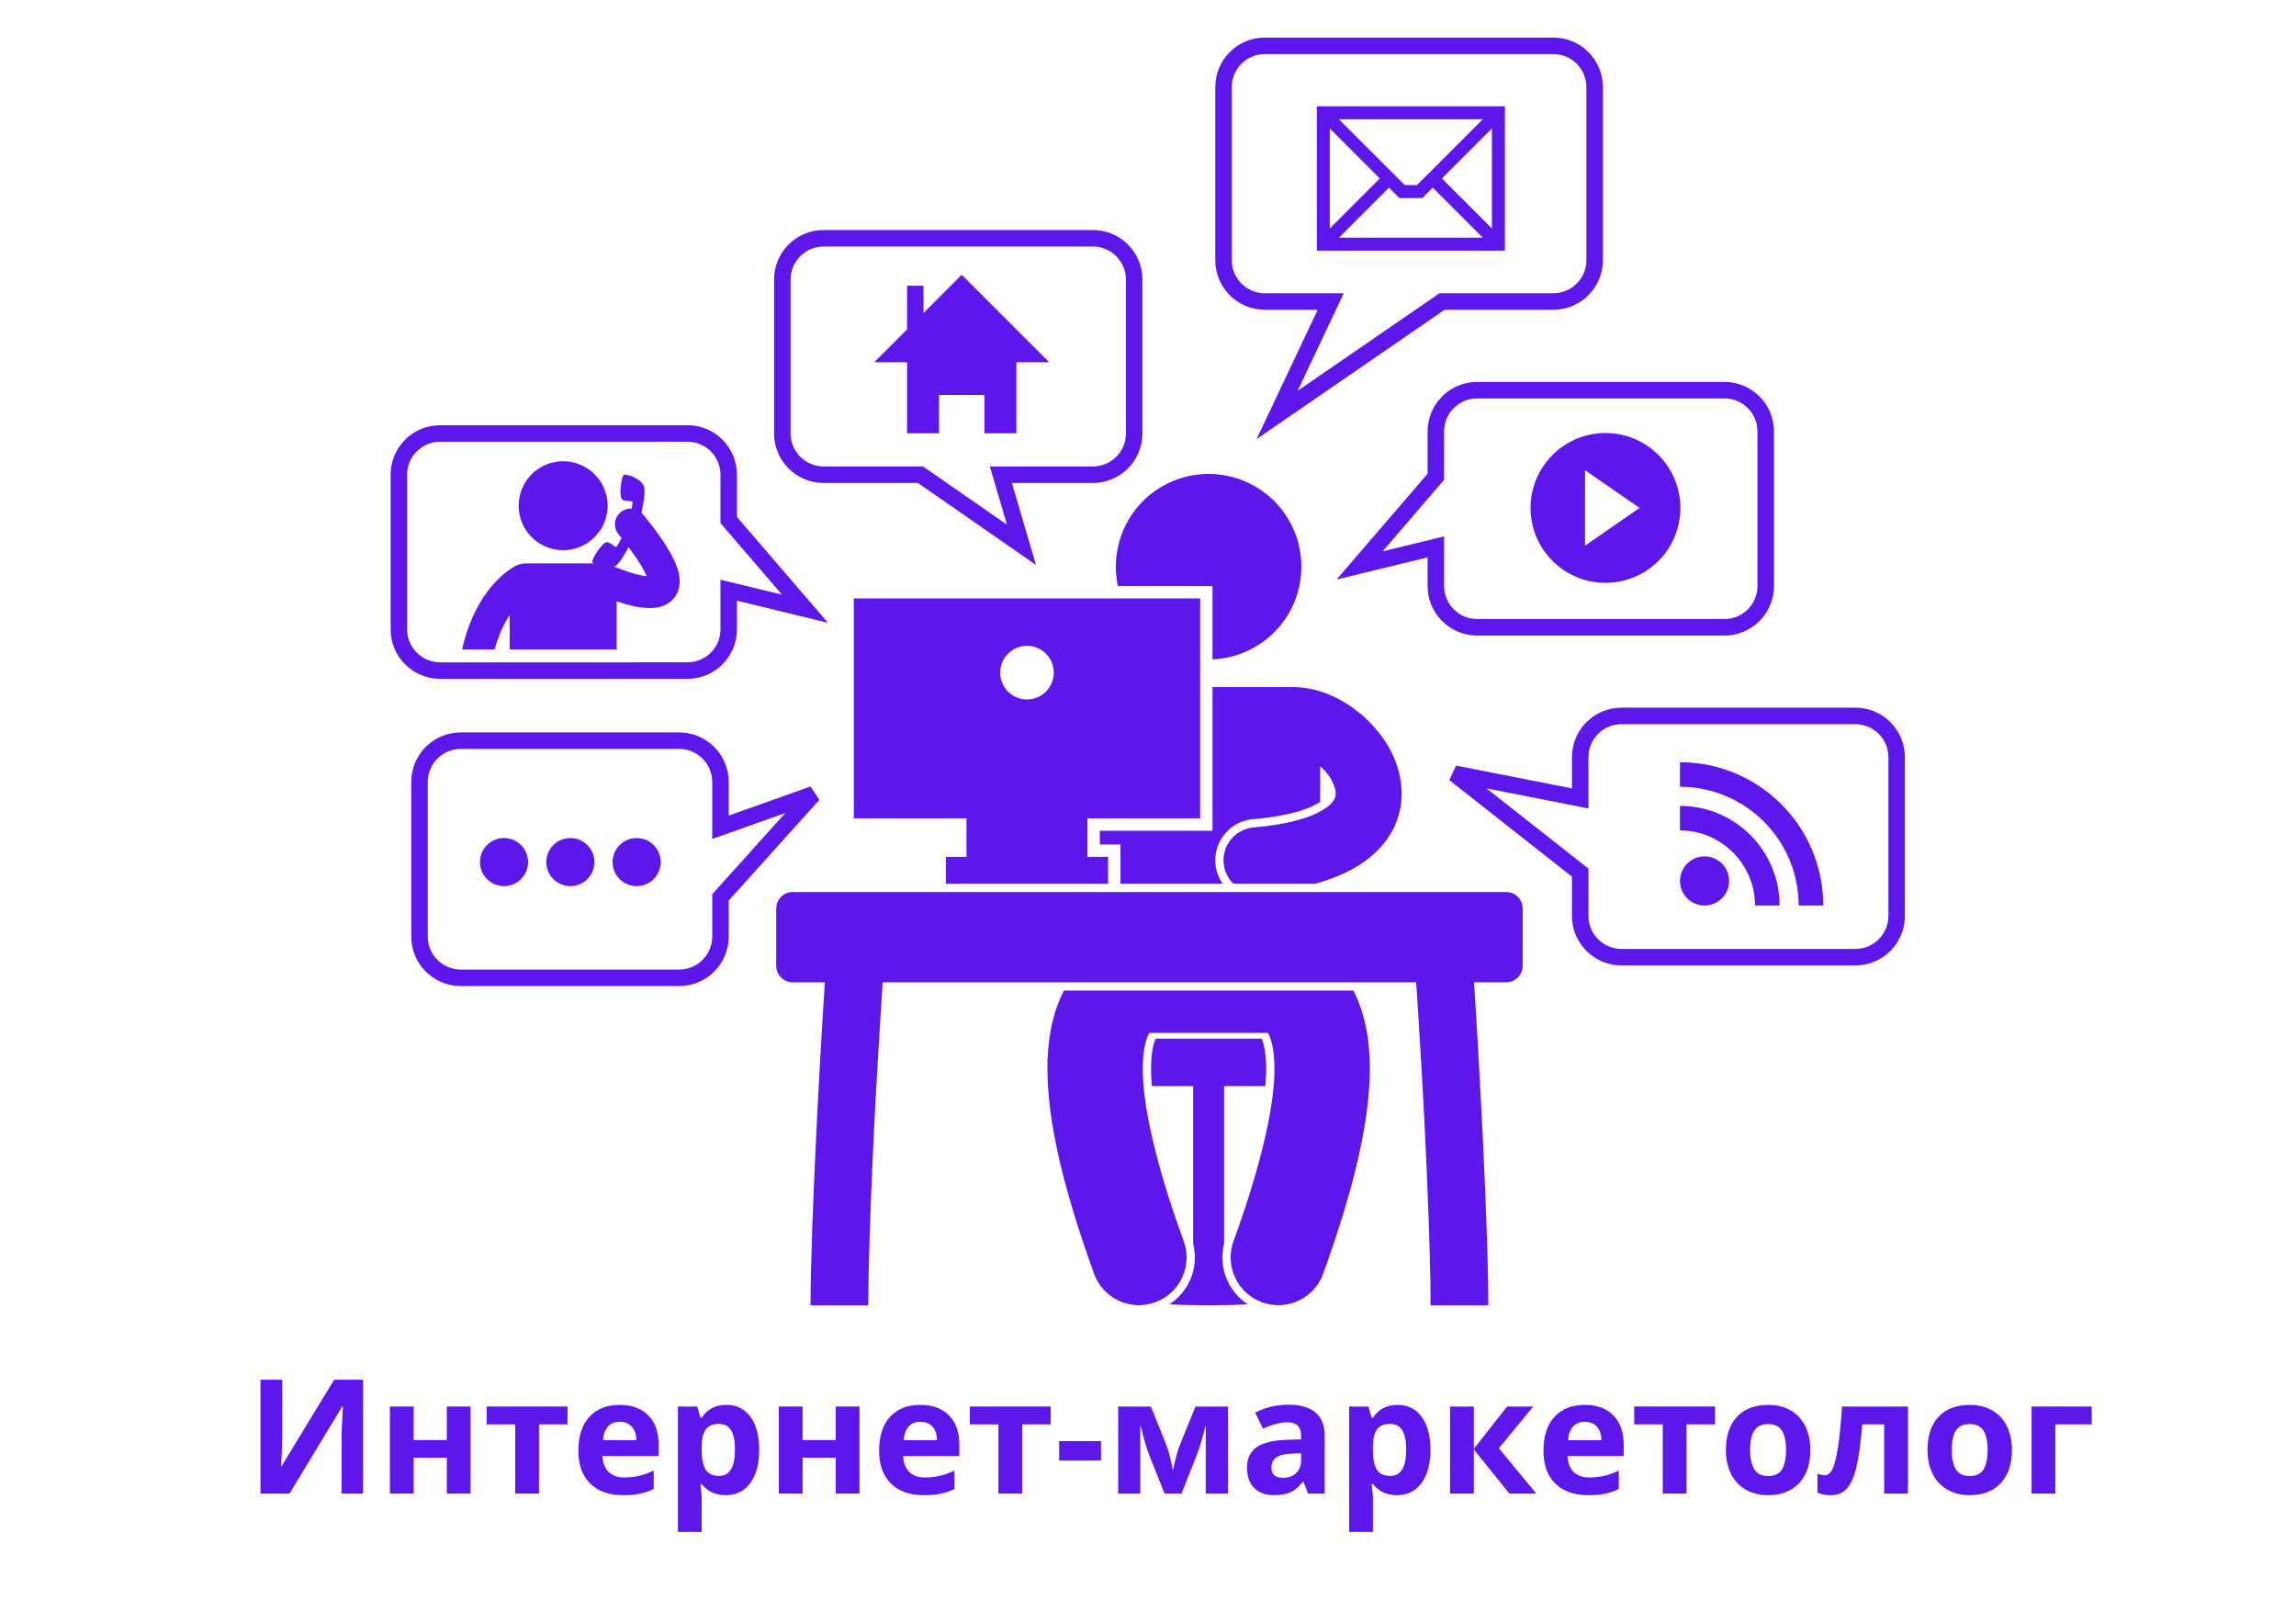 <svg xmlns="http://www.w3.org/2000/svg" xmlns:xlink="http://www.w3.org/1999/xlink" width="1122" zoomAndPan="magnify" viewBox="0 0 841.92 595.5" height="793" preserveAspectRatio="xMidYMid meet" version="1.0"><defs><g/><clipPath id="5dfe91e8f1"><path d="M 143.023 156 L 304 156 L 304 250 L 143.023 250 Z M 143.023 156 " clip-rule="nonzero"/></clipPath><clipPath id="bdfffc7473"><path d="M 445 13.727 L 588 13.727 L 588 162 L 445 162 Z M 445 13.727 " clip-rule="nonzero"/></clipPath></defs><path fill="#5e17eb" d="M 450.191 470.098 C 448.16 465.766 447.715 460.965 448.875 456.387 L 448.875 398.516 L 464.02 398.516 C 464.262 395.883 464.336 393.762 464.324 392.117 C 464.328 385.812 463.297 382.547 462.645 381.117 L 423.762 381.117 C 423.762 381.121 423.758 381.125 423.758 381.129 C 423.133 382.469 422.074 385.707 422.082 392.094 C 422.07 393.746 422.148 395.875 422.387 398.516 L 437.527 398.516 L 437.527 456.383 C 438.691 460.961 438.246 465.762 436.215 470.098 C 434.559 473.629 431.984 476.539 428.789 478.605 C 437.996 479.043 448.414 479.043 457.621 478.605 C 454.422 476.539 451.848 473.633 450.191 470.098 Z M 450.191 470.098 " fill-opacity="1" fill-rule="nonzero"/><path fill="#5e17eb" d="M 444.637 304.816 L 403.281 304.816 L 403.281 309.855 L 410.844 309.855 L 410.844 324.285 L 448.387 324.285 C 446.895 322.16 445.922 319.648 445.695 316.922 C 445.355 312.895 446.605 308.977 449.215 305.891 C 451.824 302.801 455.484 300.918 459.512 300.578 C 472.094 299.543 478.816 297.023 481.699 295.613 C 482.621 295.16 483.43 294.699 484.125 294.246 L 484.125 281.105 C 484.254 281.227 484.391 281.332 484.52 281.457 C 486.77 283.531 488.324 285.969 489.152 288.004 C 489.664 289.266 489.898 290.371 489.844 291.133 C 489.836 291.871 489.723 292.402 489.445 293.035 C 488.938 294.117 487.617 296.074 483.031 298.332 C 478.492 300.547 470.891 302.68 459.766 303.594 C 453.102 304.152 448.152 310.008 448.715 316.668 C 448.965 319.676 450.305 322.324 452.301 324.285 L 482.223 324.285 C 486.379 323.141 490.16 321.77 493.57 320.129 C 501.801 316.184 508.188 310.352 511.492 303.043 C 511.5 303.027 511.504 303.012 511.512 302.996 C 513.219 299.23 514.023 295.219 514.047 291.375 C 514.047 291.297 514.051 291.215 514.051 291.133 C 513.906 279.82 508.227 270.676 501.168 263.887 C 493.957 257.188 484.867 252.238 474.141 252.086 C 473.762 252.086 473.391 252.109 473.023 252.141 C 472.824 252.133 472.633 252.113 472.43 252.113 L 444.641 252.113 L 444.641 304.816 Z M 444.637 304.816 " fill-opacity="1" fill-rule="nonzero"/><path fill="#5e17eb" d="M 464.941 378.984 C 464.977 379.039 465.004 379.082 465.039 379.141 C 466.059 380.98 467.355 384.867 467.352 392.098 C 467.426 404.23 463.43 424.973 452.328 455.434 C 449.039 464.523 453.734 474.562 462.824 477.852 C 464.793 478.566 466.809 478.902 468.789 478.902 C 475.949 478.902 482.664 474.48 485.246 467.363 L 485.246 467.359 C 497.012 434.738 502.289 411.117 502.363 392.094 C 502.359 382.082 500.816 373.156 497.234 365.285 C 496.949 364.668 496.652 364.062 496.344 363.461 L 390.094 363.461 C 385.879 371.73 384.043 381.305 384.043 392.094 C 384.113 411.113 389.398 434.742 401.16 467.363 C 404.453 476.449 414.492 481.145 423.582 477.852 C 432.672 474.559 437.367 464.523 434.074 455.434 C 422.977 424.969 418.977 404.23 419.051 392.098 C 419.047 385.688 420.078 381.863 421.016 379.84 C 421.168 379.512 421.312 379.242 421.461 378.988 L 464.941 378.988 Z M 464.941 378.984 " fill-opacity="1" fill-rule="nonzero"/><path fill="#5e17eb" d="M 444.637 215.035 L 444.637 241.938 C 459.543 241.316 472.805 230.883 476.352 215.652 C 480.613 197.344 469.227 179.043 450.922 174.781 C 432.613 170.516 414.312 181.902 410.051 200.211 C 408.879 205.254 408.895 210.289 409.91 215.035 Z M 444.637 215.035 " fill-opacity="1" fill-rule="nonzero"/><path fill="#5e17eb" d="M 406.305 324.285 L 406.305 314.398 L 398.738 314.398 L 398.738 300.277 L 440.098 300.277 L 440.098 219.578 L 312.996 219.578 L 312.996 300.277 L 354.355 300.277 L 354.355 314.398 L 346.789 314.398 L 346.789 324.285 Z M 376.547 256.648 C 371.117 256.648 366.711 252.246 366.711 246.812 C 366.711 241.379 371.117 236.977 376.547 236.977 C 381.98 236.977 386.383 241.379 386.383 246.812 C 386.383 252.246 381.98 256.648 376.547 256.648 Z M 376.547 256.648 " fill-opacity="1" fill-rule="nonzero"/><path fill="#5e17eb" d="M 552.395 327.309 L 290.574 327.309 C 287.234 327.309 284.523 330.02 284.523 333.363 L 284.523 354.387 C 284.523 357.73 287.234 360.441 290.574 360.441 L 302.371 360.441 C 300.445 389.949 297.137 450.43 297.125 478.961 L 318.309 478.961 C 318.301 459.805 319.93 421.223 321.57 393.207 C 322.293 380.785 323.016 369.344 323.598 360.441 L 519.371 360.441 C 519.953 369.348 520.676 380.789 521.402 393.211 C 523.035 421.223 524.664 459.805 524.664 478.961 L 545.844 478.961 C 545.836 450.426 542.52 389.949 540.598 360.441 L 552.395 360.441 C 555.738 360.441 558.449 357.73 558.449 354.387 L 558.449 333.363 C 558.449 330.02 555.738 327.309 552.395 327.309 Z M 552.395 327.309 " fill-opacity="1" fill-rule="nonzero"/><path fill="#5e17eb" d="M 418.914 159.051 L 418.914 102.562 C 418.91 92.531 410.785 84.406 400.758 84.402 L 301.898 84.402 C 291.871 84.406 283.742 92.531 283.742 102.562 L 283.742 159.051 C 283.742 169.078 291.871 177.207 301.898 177.207 L 336.508 177.207 L 379.852 207.289 L 371.004 177.207 L 400.758 177.207 C 410.785 177.207 418.91 169.078 418.914 159.051 Z M 369.203 192.527 L 338.402 171.156 L 301.898 171.156 C 295.219 171.141 289.809 165.734 289.793 159.051 L 289.793 102.562 C 289.809 95.879 295.219 90.469 301.898 90.457 L 400.758 90.457 C 407.441 90.469 412.848 95.879 412.863 102.562 L 412.863 159.051 C 412.848 165.734 407.441 171.141 400.758 171.156 L 362.918 171.156 Z M 369.203 192.527 " fill-opacity="1" fill-rule="nonzero"/><g clip-path="url(#5dfe91e8f1)"><path fill="#5e17eb" d="M 251.969 249.078 C 261.996 249.078 270.121 240.953 270.125 230.922 L 270.121 220.402 L 303.539 228.531 L 270.121 189.703 L 270.121 174.184 C 270.121 164.148 261.996 156.027 251.969 156.023 L 161.18 156.023 C 151.152 156.027 143.023 164.148 143.023 174.184 L 143.023 230.922 C 143.023 240.953 151.152 249.078 161.18 249.078 Z M 149.074 230.922 L 149.07 174.184 C 149.09 167.496 154.5 162.09 161.18 162.078 L 251.969 162.074 C 258.648 162.09 264.059 167.496 264.07 174.184 L 264.07 191.949 L 264.801 192.797 L 286.652 218.191 L 264.07 212.699 L 264.07 230.922 C 264.059 237.605 258.648 243.016 251.969 243.027 L 161.18 243.031 C 154.5 243.016 149.09 237.605 149.074 230.922 Z M 149.074 230.922 " fill-opacity="1" fill-rule="nonzero"/></g><path fill="#5e17eb" d="M 297.109 288.594 L 267.098 299.266 L 267.098 286.91 C 267.094 276.879 258.969 268.754 248.941 268.75 L 168.754 268.75 C 158.723 268.754 150.598 276.879 150.594 286.91 L 150.594 343.648 C 150.598 353.684 158.723 361.805 168.754 361.805 L 248.941 361.805 C 258.969 361.805 267.094 353.684 267.098 343.648 L 267.098 330.438 L 300.371 293.473 Z M 261.047 328.109 L 261.047 343.648 C 261.035 350.336 255.621 355.742 248.941 355.754 L 168.754 355.754 C 162.07 355.742 156.656 350.336 156.648 343.648 L 156.645 286.91 C 156.656 280.227 162.07 274.816 168.754 274.805 L 248.941 274.805 C 255.621 274.816 261.035 280.227 261.043 286.91 L 261.047 307.84 L 265.086 306.402 L 287.879 298.301 Z M 261.047 328.109 " fill-opacity="1" fill-rule="nonzero"/><path fill="#5e17eb" d="M 541.727 233.195 L 632.512 233.191 C 642.543 233.191 650.668 225.066 650.672 215.035 L 650.668 158.293 C 650.668 148.266 642.543 140.141 632.512 140.137 L 541.727 140.137 C 531.695 140.141 523.57 148.266 523.566 158.293 L 523.566 173.816 L 490.16 212.637 L 523.566 204.512 L 523.566 215.035 C 523.57 225.066 531.695 233.191 541.727 233.195 Z M 507.039 202.305 L 529.621 176.062 L 529.621 158.293 C 529.633 151.609 535.043 146.203 541.727 146.191 L 632.512 146.191 C 639.195 146.203 644.605 151.609 644.613 158.293 L 644.617 215.035 C 644.605 221.719 639.195 227.129 632.512 227.141 L 541.727 227.141 C 535.043 227.129 529.633 221.719 529.621 215.035 L 529.621 196.805 Z M 507.039 202.305 " fill-opacity="1" fill-rule="nonzero"/><g clip-path="url(#bdfffc7473)"><path fill="#5e17eb" d="M 569.727 13.793 L 463.809 13.793 C 453.777 13.793 445.652 21.922 445.648 31.953 L 445.652 95.504 C 445.652 105.527 453.777 113.656 463.809 113.656 L 483.238 113.656 L 460.809 161.102 L 529.812 113.656 L 569.727 113.656 C 579.758 113.656 587.883 105.527 587.883 95.504 L 587.883 31.953 C 587.879 21.922 579.758 13.793 569.727 13.793 Z M 581.828 95.504 C 581.816 102.188 576.41 107.594 569.727 107.605 L 527.93 107.605 L 475.875 143.395 L 492.793 107.605 L 463.809 107.605 C 457.121 107.594 451.715 102.188 451.703 95.504 L 451.699 31.953 C 451.715 25.266 457.121 19.859 463.809 19.844 L 569.727 19.844 C 576.41 19.859 581.816 25.266 581.828 31.953 L 581.832 95.504 Z M 581.828 95.504 " fill-opacity="1" fill-rule="nonzero"/></g><path fill="#5e17eb" d="M 698.715 277.828 C 698.715 267.801 690.59 259.676 680.562 259.672 L 594.691 259.672 C 584.66 259.676 576.535 267.801 576.531 277.828 L 576.531 289.281 L 533.996 280.914 L 531.539 286.258 L 576.531 321.664 L 576.531 336.086 C 576.535 346.113 584.66 354.238 594.691 354.242 L 680.562 354.242 C 690.59 354.238 698.715 346.113 698.719 336.086 L 698.715 336.086 Z M 692.664 336.086 C 692.652 342.77 687.242 348.176 680.562 348.188 L 594.691 348.188 C 588.004 348.176 582.598 342.77 582.586 336.086 L 582.586 318.727 L 545.16 289.277 L 582.586 296.641 L 582.586 277.828 C 582.598 271.145 588.004 265.738 594.691 265.723 L 680.562 265.723 C 687.242 265.738 692.652 271.145 692.664 277.828 Z M 692.664 336.086 " fill-opacity="1" fill-rule="nonzero"/><path fill="#5e17eb" d="M 482.914 91.965 L 551.93 91.965 L 551.93 39.012 L 482.914 39.012 Z M 491.039 87.203 L 509.391 68.852 L 513.223 72.688 L 521.621 72.688 L 525.453 68.852 L 543.805 87.203 Z M 547.168 83.84 L 528.82 65.488 L 547.168 47.137 Z M 543.805 43.77 L 519.648 67.926 L 515.191 67.926 L 491.039 43.77 Z M 487.668 47.137 L 506.02 65.488 L 487.668 83.84 Z M 487.668 47.137 " fill-opacity="1" fill-rule="nonzero"/><path fill="#5e17eb" d="M 338.562 114.867 L 338.562 104.836 L 332.547 104.836 L 332.547 120.879 L 320.512 132.914 L 332.547 132.914 L 332.547 158.984 L 344.277 158.984 L 344.277 144.93 L 360.922 144.93 L 360.922 158.984 L 372.656 158.984 L 372.656 132.914 L 384.688 132.914 L 352.602 100.824 Z M 338.562 114.867 " fill-opacity="1" fill-rule="nonzero"/><path fill="#5e17eb" d="M 588.836 213.863 C 604.02 213.863 616.324 201.559 616.324 186.375 C 616.324 171.195 604.02 158.887 588.836 158.887 C 573.656 158.887 561.348 171.195 561.348 186.375 C 561.348 201.559 573.656 213.863 588.836 213.863 Z M 581.34 172.539 L 601.332 186.375 L 581.34 200.219 Z M 581.34 172.539 " fill-opacity="1" fill-rule="nonzero"/><path fill="#5e17eb" d="M 616.18 295.703 L 616.18 304.715 C 631.383 304.746 643.688 317.051 643.715 332.262 L 652.734 332.262 C 652.73 312.07 636.367 295.707 616.18 295.703 Z M 616.18 295.703 " fill-opacity="1" fill-rule="nonzero"/><path fill="#5e17eb" d="M 616.18 279.684 L 616.18 288.691 C 640.23 288.738 659.695 308.207 659.738 332.266 L 668.762 332.266 C 668.746 303.223 645.215 279.684 616.18 279.684 Z M 616.18 279.684 " fill-opacity="1" fill-rule="nonzero"/><path fill="#5e17eb" d="M 634.207 323.25 C 634.207 323.84 634.148 324.426 634.035 325.008 C 633.918 325.59 633.75 326.152 633.523 326.699 C 633.297 327.246 633.016 327.766 632.688 328.258 C 632.359 328.75 631.984 329.203 631.566 329.625 C 631.148 330.043 630.695 330.414 630.203 330.746 C 629.711 331.074 629.191 331.352 628.645 331.578 C 628.098 331.805 627.531 331.977 626.953 332.09 C 626.371 332.207 625.785 332.266 625.191 332.266 C 624.602 332.266 624.016 332.207 623.434 332.09 C 622.852 331.977 622.289 331.805 621.742 331.578 C 621.195 331.352 620.676 331.074 620.184 330.746 C 619.691 330.414 619.238 330.043 618.816 329.625 C 618.398 329.203 618.027 328.75 617.695 328.258 C 617.367 327.766 617.09 327.246 616.863 326.699 C 616.637 326.152 616.465 325.59 616.352 325.008 C 616.234 324.426 616.18 323.84 616.18 323.25 C 616.18 322.656 616.234 322.07 616.352 321.488 C 616.465 320.91 616.637 320.348 616.863 319.801 C 617.09 319.254 617.367 318.734 617.695 318.242 C 618.027 317.75 618.398 317.293 618.816 316.875 C 619.238 316.457 619.691 316.082 620.184 315.754 C 620.676 315.426 621.195 315.148 621.742 314.922 C 622.289 314.695 622.852 314.523 623.434 314.406 C 624.016 314.293 624.602 314.234 625.191 314.234 C 625.785 314.234 626.371 314.293 626.953 314.406 C 627.531 314.523 628.098 314.695 628.645 314.922 C 629.191 315.148 629.711 315.426 630.203 315.754 C 630.695 316.082 631.148 316.457 631.566 316.875 C 631.984 317.293 632.359 317.75 632.688 318.242 C 633.016 318.734 633.297 319.254 633.523 319.801 C 633.75 320.348 633.918 320.91 634.035 321.488 C 634.148 322.07 634.207 322.656 634.207 323.25 Z M 634.207 323.25 " fill-opacity="1" fill-rule="nonzero"/><path fill="#5e17eb" d="M 193.469 316.32 C 193.469 316.902 193.41 317.477 193.297 318.043 C 193.184 318.613 193.016 319.164 192.797 319.699 C 192.574 320.234 192.301 320.746 191.98 321.227 C 191.656 321.707 191.293 322.152 190.883 322.562 C 190.473 322.973 190.027 323.34 189.543 323.66 C 189.062 323.984 188.555 324.254 188.02 324.477 C 187.484 324.699 186.93 324.867 186.363 324.98 C 185.793 325.094 185.219 325.148 184.641 325.148 C 184.059 325.148 183.488 325.094 182.918 324.98 C 182.348 324.867 181.797 324.699 181.262 324.477 C 180.727 324.254 180.219 323.984 179.734 323.66 C 179.254 323.34 178.809 322.973 178.398 322.562 C 177.988 322.152 177.621 321.707 177.301 321.227 C 176.977 320.746 176.707 320.234 176.484 319.699 C 176.262 319.164 176.094 318.613 175.98 318.043 C 175.867 317.477 175.812 316.902 175.812 316.32 C 175.812 315.742 175.867 315.168 175.98 314.602 C 176.094 314.031 176.262 313.48 176.484 312.945 C 176.707 312.41 176.977 311.898 177.301 311.418 C 177.621 310.938 177.988 310.488 178.398 310.078 C 178.809 309.672 179.254 309.305 179.734 308.98 C 180.219 308.66 180.727 308.387 181.262 308.168 C 181.797 307.945 182.348 307.777 182.918 307.664 C 183.488 307.551 184.059 307.496 184.641 307.496 C 185.219 307.496 185.793 307.551 186.363 307.664 C 186.93 307.777 187.484 307.945 188.02 308.168 C 188.555 308.387 189.062 308.66 189.543 308.98 C 190.027 309.305 190.473 309.672 190.883 310.078 C 191.293 310.488 191.656 310.938 191.98 311.418 C 192.301 311.898 192.574 312.41 192.797 312.945 C 193.016 313.48 193.184 314.031 193.297 314.602 C 193.41 315.168 193.469 315.742 193.469 316.32 Z M 193.469 316.32 " fill-opacity="1" fill-rule="nonzero"/><path fill="#5e17eb" d="M 217.801 316.32 C 217.801 316.902 217.746 317.477 217.633 318.043 C 217.52 318.613 217.352 319.164 217.129 319.699 C 216.906 320.234 216.637 320.746 216.312 321.227 C 215.992 321.707 215.625 322.152 215.215 322.562 C 214.805 322.973 214.359 323.34 213.879 323.66 C 213.395 323.984 212.887 324.254 212.352 324.477 C 211.816 324.699 211.266 324.867 210.695 324.98 C 210.129 325.094 209.555 325.148 208.973 325.148 C 208.395 325.148 207.82 325.094 207.25 324.98 C 206.684 324.867 206.133 324.699 205.594 324.477 C 205.059 324.254 204.551 323.984 204.07 323.66 C 203.586 323.34 203.141 322.973 202.73 322.562 C 202.32 322.152 201.957 321.707 201.633 321.227 C 201.312 320.746 201.039 320.234 200.816 319.699 C 200.598 319.164 200.43 318.613 200.316 318.043 C 200.203 317.477 200.145 316.902 200.145 316.32 C 200.145 315.742 200.203 315.168 200.316 314.602 C 200.43 314.031 200.598 313.48 200.816 312.945 C 201.039 312.41 201.312 311.898 201.633 311.418 C 201.957 310.938 202.32 310.488 202.73 310.078 C 203.141 309.672 203.586 309.305 204.07 308.98 C 204.551 308.66 205.059 308.387 205.594 308.168 C 206.133 307.945 206.684 307.777 207.25 307.664 C 207.82 307.551 208.395 307.496 208.973 307.496 C 209.555 307.496 210.129 307.551 210.695 307.664 C 211.266 307.777 211.816 307.945 212.352 308.168 C 212.887 308.387 213.395 308.66 213.879 308.98 C 214.359 309.305 214.805 309.672 215.215 310.078 C 215.625 310.488 215.992 310.938 216.312 311.418 C 216.637 311.898 216.906 312.41 217.129 312.945 C 217.352 313.48 217.52 314.031 217.633 314.602 C 217.746 315.168 217.801 315.742 217.801 316.32 Z M 217.801 316.32 " fill-opacity="1" fill-rule="nonzero"/><path fill="#5e17eb" d="M 242.137 316.32 C 242.137 316.902 242.078 317.477 241.965 318.043 C 241.852 318.613 241.684 319.164 241.465 319.699 C 241.242 320.234 240.969 320.746 240.648 321.227 C 240.324 321.707 239.961 322.152 239.551 322.562 C 239.141 322.973 238.695 323.34 238.211 323.66 C 237.73 323.984 237.223 324.254 236.688 324.477 C 236.148 324.699 235.598 324.867 235.031 324.98 C 234.461 325.094 233.887 325.148 233.309 325.148 C 232.727 325.148 232.152 325.094 231.586 324.98 C 231.016 324.867 230.465 324.699 229.93 324.477 C 229.395 324.254 228.887 323.984 228.402 323.66 C 227.922 323.34 227.477 322.973 227.066 322.562 C 226.656 322.152 226.289 321.707 225.969 321.227 C 225.645 320.746 225.375 320.234 225.152 319.699 C 224.93 319.164 224.762 318.613 224.648 318.043 C 224.535 317.477 224.48 316.902 224.48 316.32 C 224.48 315.742 224.535 315.168 224.648 314.602 C 224.762 314.031 224.93 313.48 225.152 312.945 C 225.375 312.41 225.645 311.898 225.969 311.418 C 226.289 310.938 226.656 310.488 227.066 310.078 C 227.477 309.672 227.922 309.305 228.402 308.98 C 228.887 308.66 229.395 308.387 229.93 308.168 C 230.465 307.945 231.016 307.777 231.586 307.664 C 232.152 307.551 232.727 307.496 233.309 307.496 C 233.887 307.496 234.461 307.551 235.031 307.664 C 235.598 307.777 236.148 307.945 236.688 308.168 C 237.223 308.387 237.73 308.66 238.211 308.98 C 238.695 309.305 239.141 309.672 239.551 310.078 C 239.961 310.488 240.324 310.938 240.648 311.418 C 240.969 311.898 241.242 312.41 241.465 312.945 C 241.684 313.48 241.852 314.031 241.965 314.602 C 242.078 315.168 242.137 315.742 242.137 316.32 Z M 242.137 316.32 " fill-opacity="1" fill-rule="nonzero"/><path fill="#5e17eb" d="M 210.031 169.664 C 210.551 169.785 211.066 169.934 211.57 170.105 C 212.078 170.277 212.574 170.473 213.062 170.691 C 213.551 170.914 214.023 171.156 214.488 171.426 C 214.949 171.691 215.398 171.98 215.832 172.293 C 216.27 172.602 216.688 172.934 217.09 173.289 C 217.488 173.641 217.875 174.012 218.238 174.402 C 218.605 174.793 218.949 175.199 219.277 175.621 C 219.602 176.047 219.906 176.484 220.188 176.941 C 220.469 177.395 220.73 177.859 220.965 178.34 C 221.203 178.82 221.414 179.309 221.602 179.809 C 221.793 180.309 221.953 180.816 222.094 181.336 C 222.23 181.852 222.344 182.371 222.43 182.898 C 222.52 183.426 222.578 183.957 222.613 184.492 C 222.648 185.023 222.66 185.559 222.641 186.094 C 222.625 186.629 222.582 187.16 222.512 187.691 C 222.441 188.219 222.344 188.746 222.223 189.266 C 222.102 189.785 221.957 190.301 221.785 190.805 C 221.613 191.312 221.418 191.809 221.195 192.297 C 220.977 192.781 220.73 193.258 220.465 193.723 C 220.199 194.184 219.906 194.633 219.598 195.066 C 219.285 195.504 218.953 195.922 218.602 196.324 C 218.25 196.727 217.879 197.109 217.488 197.473 C 217.098 197.84 216.691 198.184 216.266 198.512 C 215.844 198.836 215.402 199.141 214.949 199.422 C 214.496 199.703 214.027 199.965 213.551 200.199 C 213.07 200.438 212.578 200.648 212.078 200.84 C 211.578 201.027 211.07 201.191 210.555 201.328 C 210.039 201.469 209.516 201.578 208.988 201.668 C 208.461 201.754 207.93 201.816 207.398 201.852 C 206.863 201.887 206.332 201.895 205.797 201.879 C 205.262 201.859 204.73 201.816 204.199 201.746 C 203.672 201.676 203.145 201.582 202.625 201.461 C 202.105 201.34 201.59 201.191 201.082 201.02 C 200.578 200.848 200.082 200.652 199.594 200.434 C 199.105 200.211 198.633 199.969 198.168 199.699 C 197.707 199.434 197.258 199.145 196.824 198.832 C 196.387 198.52 195.969 198.188 195.566 197.836 C 195.168 197.484 194.781 197.113 194.418 196.723 C 194.051 196.332 193.707 195.926 193.379 195.5 C 193.055 195.078 192.75 194.641 192.469 194.184 C 192.188 193.73 191.926 193.266 191.691 192.785 C 191.453 192.305 191.242 191.816 191.055 191.316 C 190.863 190.816 190.703 190.305 190.562 189.789 C 190.426 189.273 190.312 188.75 190.223 188.223 C 190.137 187.695 190.078 187.168 190.043 186.633 C 190.008 186.102 189.996 185.566 190.016 185.031 C 190.031 184.496 190.074 183.965 190.145 183.434 C 190.215 182.906 190.312 182.379 190.434 181.859 C 190.555 181.34 190.699 180.824 190.871 180.32 C 191.043 179.812 191.238 179.316 191.461 178.828 C 191.68 178.34 191.926 177.867 192.191 177.402 C 192.457 176.941 192.746 176.492 193.059 176.059 C 193.371 175.621 193.703 175.203 194.055 174.801 C 194.406 174.398 194.777 174.016 195.168 173.652 C 195.559 173.285 195.965 172.941 196.391 172.613 C 196.812 172.289 197.254 171.984 197.707 171.703 C 198.16 171.418 198.629 171.16 199.105 170.922 C 199.586 170.688 200.074 170.477 200.578 170.285 C 201.078 170.098 201.586 169.934 202.102 169.797 C 202.617 169.656 203.141 169.543 203.668 169.457 C 204.195 169.371 204.723 169.309 205.258 169.273 C 205.793 169.238 206.324 169.23 206.859 169.246 C 207.395 169.266 207.926 169.309 208.457 169.379 C 208.984 169.449 209.512 169.543 210.031 169.664 Z M 210.031 169.664 " fill-opacity="1" fill-rule="nonzero"/><path fill="#5e17eb" d="M 186.707 225.66 L 186.707 238.301 L 225.957 238.301 L 225.957 220.629 C 229.543 221.828 233.762 223.062 238.094 223.109 C 240.223 223.078 242.598 222.848 245.062 221.246 C 246.273 220.453 247.41 219.23 248.113 217.785 C 248.832 216.348 249.113 214.789 249.109 213.34 C 249.062 210.066 247.945 207.141 246.098 203.629 C 246.098 203.629 246.098 203.625 246.094 203.617 C 243.918 199.578 240.578 194.785 235.648 188.738 C 235.465 188.516 235.262 188.312 235.055 188.117 C 235.883 184.512 236.523 180.504 236.043 178.703 C 235.207 175.551 229.277 173.688 228.508 174.27 C 227.73 174.848 226.531 182.531 228.203 183.414 C 229.59 184.145 231.848 183.527 231.812 184.348 C 231.793 184.723 231.66 185.574 231.457 186.617 C 230.066 186.547 228.648 186.965 227.48 187.914 C 225 189.941 224.629 193.598 226.66 196.082 C 227.043 196.547 227.395 196.992 227.75 197.438 C 227.008 198.879 226.297 200.117 225.992 200.527 C 225.496 201.184 224.145 199.27 222.613 198.949 C 220.766 198.559 216.793 205.246 217.02 206.188 C 217.055 206.34 217.254 206.535 217.547 206.734 L 192.312 206.734 C 191.664 206.734 191.035 206.852 190.453 207.059 C 190.043 207.148 189.641 207.281 189.25 207.469 C 188.582 207.777 183.375 210.395 178.176 217.566 C 174.703 222.332 171.32 229.102 169.234 238.297 L 181.188 238.297 C 182.703 232.77 184.727 228.672 186.707 225.66 Z M 225.652 207.578 C 227.008 206.609 228.789 203.727 230.34 200.766 C 232.914 204.199 234.727 206.98 235.859 209.098 C 235.863 209.102 235.863 209.102 235.863 209.105 C 236.363 210.012 236.719 210.797 236.969 211.441 C 234.855 211.211 231.668 210.371 229.09 209.438 C 227.52 208.891 226.117 208.332 225.117 207.914 C 225.105 207.91 225.094 207.906 225.082 207.902 C 225.281 207.809 225.477 207.703 225.652 207.578 Z M 225.652 207.578 " fill-opacity="1" fill-rule="nonzero"/><g fill="#5e17eb" fill-opacity="1"><g transform="translate(90.002, 548.041)"><g><path d="M 5.266 -41.781 L 13.234 -41.781 L 13.234 -21.609 L 13.125 -16.203 L 12.828 -10.062 L 13 -10.062 L 32.297 -41.781 L 42.891 -41.781 L 42.891 0 L 35.016 0 L 35.016 -20.062 C 35.016 -22.75 35.188 -26.734 35.531 -32.016 L 35.297 -32.016 L 15.922 0 L 5.266 0 Z M 5.266 -41.781 "/></g></g></g><g fill="#5e17eb" fill-opacity="1"><g transform="translate(138.179, 548.041)"><g><path d="M 13.297 -31.953 L 13.297 -19.656 L 25.469 -19.656 L 25.469 -31.953 L 34.188 -31.953 L 34.188 0 L 25.469 0 L 25.469 -13.172 L 13.297 -13.172 L 13.297 0 L 4.578 0 L 4.578 -31.953 Z M 13.297 -31.953 "/></g></g></g><g fill="#5e17eb" fill-opacity="1"><g transform="translate(176.927, 548.041)"><g><path d="M 31.016 -31.953 L 31.016 -25.406 L 20.547 -25.406 L 20.547 0 L 11.828 0 L 11.828 -25.406 L 1.344 -25.406 L 1.344 -31.953 Z M 31.016 -31.953 "/></g></g></g><g fill="#5e17eb" fill-opacity="1"><g transform="translate(209.302, 548.041)"><g><path d="M 17.812 -26.344 C 15.957 -26.344 14.504 -25.754 13.453 -24.578 C 12.41 -23.41 11.812 -21.754 11.656 -19.609 L 23.891 -19.609 C 23.848 -21.754 23.285 -23.41 22.203 -24.578 C 21.117 -25.754 19.656 -26.344 17.812 -26.344 Z M 19.031 0.578 C 13.883 0.578 9.863 -0.836 6.969 -3.672 C 4.07 -6.516 2.625 -10.539 2.625 -15.75 C 2.625 -21.102 3.961 -25.238 6.641 -28.156 C 9.316 -31.082 13.02 -32.547 17.75 -32.547 C 22.258 -32.547 25.77 -31.258 28.281 -28.688 C 30.801 -26.113 32.062 -22.562 32.062 -18.031 L 32.062 -13.797 L 11.453 -13.797 C 11.555 -11.328 12.289 -9.395 13.656 -8 C 15.031 -6.613 16.957 -5.922 19.438 -5.922 C 21.363 -5.922 23.18 -6.117 24.891 -6.516 C 26.609 -6.91 28.398 -7.551 30.266 -8.438 L 30.266 -1.688 C 28.742 -0.926 27.113 -0.359 25.375 0.016 C 23.645 0.391 21.531 0.578 19.031 0.578 Z M 19.031 0.578 "/></g></g></g><g fill="#5e17eb" fill-opacity="1"><g transform="translate(243.878, 548.041)"><g><path d="M 22.125 0.578 C 18.363 0.578 15.422 -0.785 13.297 -3.516 L 12.828 -3.516 C 13.141 -0.848 13.297 0.691 13.297 1.109 L 13.297 14.062 L 4.578 14.062 L 4.578 -31.953 L 11.656 -31.953 L 12.891 -27.812 L 13.297 -27.812 C 15.328 -30.969 18.344 -32.547 22.344 -32.547 C 26.125 -32.547 29.078 -31.086 31.203 -28.172 C 33.336 -25.266 34.406 -21.219 34.406 -16.031 C 34.406 -12.625 33.906 -9.66 32.906 -7.141 C 31.906 -4.629 30.477 -2.711 28.625 -1.391 C 26.781 -0.078 24.613 0.578 22.125 0.578 Z M 19.547 -25.578 C 17.391 -25.578 15.816 -24.914 14.828 -23.594 C 13.836 -22.27 13.328 -20.082 13.297 -17.031 L 13.297 -16.094 C 13.297 -12.664 13.801 -10.207 14.812 -8.719 C 15.832 -7.227 17.445 -6.484 19.656 -6.484 C 23.562 -6.484 25.516 -9.703 25.516 -16.141 C 25.516 -19.285 25.035 -21.645 24.078 -23.219 C 23.117 -24.789 21.609 -25.578 19.547 -25.578 Z M 19.547 -25.578 "/></g></g></g><g fill="#5e17eb" fill-opacity="1"><g transform="translate(280.91, 548.041)"><g><path d="M 13.297 -31.953 L 13.297 -19.656 L 25.469 -19.656 L 25.469 -31.953 L 34.188 -31.953 L 34.188 0 L 25.469 0 L 25.469 -13.172 L 13.297 -13.172 L 13.297 0 L 4.578 0 L 4.578 -31.953 Z M 13.297 -31.953 "/></g></g></g><g fill="#5e17eb" fill-opacity="1"><g transform="translate(319.658, 548.041)"><g><path d="M 17.812 -26.344 C 15.957 -26.344 14.504 -25.754 13.453 -24.578 C 12.41 -23.41 11.812 -21.754 11.656 -19.609 L 23.891 -19.609 C 23.848 -21.754 23.285 -23.41 22.203 -24.578 C 21.117 -25.754 19.656 -26.344 17.812 -26.344 Z M 19.031 0.578 C 13.883 0.578 9.863 -0.836 6.969 -3.672 C 4.07 -6.516 2.625 -10.539 2.625 -15.75 C 2.625 -21.102 3.961 -25.238 6.641 -28.156 C 9.316 -31.082 13.02 -32.547 17.75 -32.547 C 22.258 -32.547 25.77 -31.258 28.281 -28.688 C 30.801 -26.113 32.062 -22.562 32.062 -18.031 L 32.062 -13.797 L 11.453 -13.797 C 11.555 -11.328 12.289 -9.395 13.656 -8 C 15.031 -6.613 16.957 -5.922 19.438 -5.922 C 21.363 -5.922 23.18 -6.117 24.891 -6.516 C 26.609 -6.91 28.398 -7.551 30.266 -8.438 L 30.266 -1.688 C 28.742 -0.926 27.113 -0.359 25.375 0.016 C 23.645 0.391 21.531 0.578 19.031 0.578 Z M 19.031 0.578 "/></g></g></g><g fill="#5e17eb" fill-opacity="1"><g transform="translate(354.233, 548.041)"><g><path d="M 31.016 -31.953 L 31.016 -25.406 L 20.547 -25.406 L 20.547 0 L 11.828 0 L 11.828 -25.406 L 1.344 -25.406 L 1.344 -31.953 Z M 31.016 -31.953 "/></g></g></g><g fill="#5e17eb" fill-opacity="1"><g transform="translate(386.609, 548.041)"><g><path d="M 1.75 -12.125 L 1.75 -19.266 L 17.094 -19.266 L 17.094 -12.125 Z M 1.75 -12.125 "/></g></g></g><g fill="#5e17eb" fill-opacity="1"><g transform="translate(405.439, 548.041)"><g><path d="M 44.844 0 L 36.703 0 L 36.703 -25.172 L 36.234 -23.406 C 35.211 -19.383 34.289 -16.348 33.469 -14.297 L 27.812 0 L 21.609 0 L 15.859 -14.406 C 15.047 -16.5 14.172 -19.441 13.234 -23.234 L 12.688 -25.172 L 12.688 0 L 4.578 0 L 4.578 -31.953 L 16.578 -31.953 L 22.062 -18.312 C 22.633 -16.852 23.16 -15.172 23.641 -13.266 C 24.129 -11.359 24.461 -9.727 24.641 -8.375 C 25.266 -11.227 25.754 -13.281 26.109 -14.531 C 26.461 -15.781 26.848 -16.926 27.266 -17.969 C 27.68 -19.02 29.578 -23.68 32.953 -31.953 L 44.844 -31.953 Z M 44.844 0 "/></g></g></g><g fill="#5e17eb" fill-opacity="1"><g transform="translate(454.845, 548.041)"><g><path d="M 24.859 0 L 23.172 -4.344 L 22.953 -4.344 C 21.484 -2.5 19.973 -1.219 18.422 -0.5 C 16.867 0.219 14.844 0.578 12.344 0.578 C 9.281 0.578 6.863 -0.297 5.094 -2.047 C 3.332 -3.805 2.453 -6.305 2.453 -9.547 C 2.453 -12.941 3.641 -15.441 6.016 -17.047 C 8.391 -18.66 11.969 -19.551 16.75 -19.719 L 22.297 -19.891 L 22.297 -21.297 C 22.297 -24.535 20.633 -26.156 17.312 -26.156 C 14.758 -26.156 11.758 -25.379 8.312 -23.828 L 5.438 -29.719 C 9.113 -31.645 13.188 -32.609 17.656 -32.609 C 21.945 -32.609 25.234 -31.676 27.516 -29.812 C 29.805 -27.945 30.953 -25.109 30.953 -21.297 L 30.953 0 Z M 22.297 -14.797 L 18.922 -14.688 C 16.391 -14.613 14.504 -14.156 13.266 -13.312 C 12.023 -12.477 11.406 -11.203 11.406 -9.484 C 11.406 -7.023 12.816 -5.797 15.641 -5.797 C 17.648 -5.797 19.258 -6.375 20.469 -7.531 C 21.688 -8.695 22.297 -10.242 22.297 -12.172 Z M 22.297 -14.797 "/></g></g></g><g fill="#5e17eb" fill-opacity="1"><g transform="translate(490.192, 548.041)"><g><path d="M 22.125 0.578 C 18.363 0.578 15.422 -0.785 13.297 -3.516 L 12.828 -3.516 C 13.141 -0.848 13.297 0.691 13.297 1.109 L 13.297 14.062 L 4.578 14.062 L 4.578 -31.953 L 11.656 -31.953 L 12.891 -27.812 L 13.297 -27.812 C 15.328 -30.969 18.344 -32.547 22.344 -32.547 C 26.125 -32.547 29.078 -31.086 31.203 -28.172 C 33.336 -25.266 34.406 -21.219 34.406 -16.031 C 34.406 -12.625 33.906 -9.66 32.906 -7.141 C 31.906 -4.629 30.477 -2.711 28.625 -1.391 C 26.781 -0.078 24.613 0.578 22.125 0.578 Z M 19.547 -25.578 C 17.391 -25.578 15.816 -24.914 14.828 -23.594 C 13.836 -22.27 13.328 -20.082 13.297 -17.031 L 13.297 -16.094 C 13.297 -12.664 13.801 -10.207 14.812 -8.719 C 15.832 -7.227 17.445 -6.484 19.656 -6.484 C 23.562 -6.484 25.516 -9.703 25.516 -16.141 C 25.516 -19.285 25.035 -21.645 24.078 -23.219 C 23.117 -24.789 21.609 -25.578 19.547 -25.578 Z M 19.547 -25.578 "/></g></g></g><g fill="#5e17eb" fill-opacity="1"><g transform="translate(527.225, 548.041)"><g><path d="M 25.516 -31.953 L 35.125 -31.953 L 22.469 -16.641 L 36.234 0 L 26.344 0 L 13.297 -16.203 L 13.297 0 L 4.578 0 L 4.578 -31.953 L 13.297 -31.953 L 13.297 -16.438 Z M 25.516 -31.953 "/></g></g></g><g fill="#5e17eb" fill-opacity="1"><g transform="translate(563.458, 548.041)"><g><path d="M 17.812 -26.344 C 15.957 -26.344 14.504 -25.754 13.453 -24.578 C 12.41 -23.41 11.812 -21.754 11.656 -19.609 L 23.891 -19.609 C 23.848 -21.754 23.285 -23.41 22.203 -24.578 C 21.117 -25.754 19.656 -26.344 17.812 -26.344 Z M 19.031 0.578 C 13.883 0.578 9.863 -0.836 6.969 -3.672 C 4.07 -6.516 2.625 -10.539 2.625 -15.75 C 2.625 -21.102 3.961 -25.238 6.641 -28.156 C 9.316 -31.082 13.02 -32.547 17.75 -32.547 C 22.258 -32.547 25.77 -31.258 28.281 -28.688 C 30.801 -26.113 32.062 -22.562 32.062 -18.031 L 32.062 -13.797 L 11.453 -13.797 C 11.555 -11.328 12.289 -9.395 13.656 -8 C 15.031 -6.613 16.957 -5.922 19.438 -5.922 C 21.363 -5.922 23.18 -6.117 24.891 -6.516 C 26.609 -6.91 28.398 -7.551 30.266 -8.438 L 30.266 -1.688 C 28.742 -0.926 27.113 -0.359 25.375 0.016 C 23.645 0.391 21.531 0.578 19.031 0.578 Z M 19.031 0.578 "/></g></g></g><g fill="#5e17eb" fill-opacity="1"><g transform="translate(598.033, 548.041)"><g><path d="M 31.016 -31.953 L 31.016 -25.406 L 20.547 -25.406 L 20.547 0 L 11.828 0 L 11.828 -25.406 L 1.344 -25.406 L 1.344 -31.953 Z M 31.016 -31.953 "/></g></g></g><g fill="#5e17eb" fill-opacity="1"><g transform="translate(630.409, 548.041)"><g><path d="M 11.516 -16.031 C 11.516 -12.863 12.035 -10.473 13.078 -8.859 C 14.117 -7.242 15.805 -6.438 18.141 -6.438 C 20.473 -6.438 22.145 -7.238 23.156 -8.844 C 24.176 -10.457 24.688 -12.852 24.688 -16.031 C 24.688 -19.195 24.172 -21.566 23.141 -23.141 C 22.117 -24.723 20.438 -25.516 18.094 -25.516 C 15.77 -25.516 14.094 -24.727 13.062 -23.156 C 12.031 -21.594 11.516 -19.219 11.516 -16.031 Z M 33.609 -16.031 C 33.609 -10.832 32.234 -6.766 29.484 -3.828 C 26.742 -0.891 22.926 0.578 18.031 0.578 C 14.969 0.578 12.266 -0.094 9.922 -1.438 C 7.578 -2.781 5.773 -4.707 4.516 -7.219 C 3.254 -9.738 2.625 -12.676 2.625 -16.031 C 2.625 -21.25 3.984 -25.305 6.703 -28.203 C 9.43 -31.098 13.266 -32.547 18.203 -32.547 C 21.273 -32.547 23.984 -31.879 26.328 -30.547 C 28.672 -29.211 30.469 -27.297 31.719 -24.797 C 32.977 -22.305 33.609 -19.383 33.609 -16.031 Z M 33.609 -16.031 "/></g></g></g><g fill="#5e17eb" fill-opacity="1"><g transform="translate(666.642, 548.041)"><g><path d="M 33.188 0 L 24.469 0 L 24.469 -25.406 L 16.438 -25.406 C 15.82 -18.258 15.078 -12.926 14.203 -9.406 C 13.328 -5.895 12.16 -3.352 10.703 -1.781 C 9.242 -0.207 7.332 0.578 4.969 0.578 C 2.945 0.578 1.289 0.27 0 -0.344 L 0 -7.312 C 0.938 -6.938 1.867 -6.75 2.797 -6.75 C 3.891 -6.75 4.801 -7.531 5.531 -9.094 C 6.258 -10.656 6.914 -13.258 7.5 -16.906 C 8.082 -20.551 8.582 -25.566 9 -31.953 L 33.188 -31.953 Z M 33.188 0 "/></g></g></g><g fill="#5e17eb" fill-opacity="1"><g transform="translate(704.389, 548.041)"><g><path d="M 11.516 -16.031 C 11.516 -12.863 12.035 -10.473 13.078 -8.859 C 14.117 -7.242 15.805 -6.438 18.141 -6.438 C 20.473 -6.438 22.145 -7.238 23.156 -8.844 C 24.176 -10.457 24.688 -12.852 24.688 -16.031 C 24.688 -19.195 24.172 -21.566 23.141 -23.141 C 22.117 -24.723 20.438 -25.516 18.094 -25.516 C 15.77 -25.516 14.094 -24.727 13.062 -23.156 C 12.031 -21.594 11.516 -19.219 11.516 -16.031 Z M 33.609 -16.031 C 33.609 -10.832 32.234 -6.766 29.484 -3.828 C 26.742 -0.891 22.926 0.578 18.031 0.578 C 14.969 0.578 12.266 -0.094 9.922 -1.438 C 7.578 -2.781 5.773 -4.707 4.516 -7.219 C 3.254 -9.738 2.625 -12.676 2.625 -16.031 C 2.625 -21.25 3.984 -25.305 6.703 -28.203 C 9.43 -31.098 13.266 -32.547 18.203 -32.547 C 21.273 -32.547 23.984 -31.879 26.328 -30.547 C 28.672 -29.211 30.469 -27.297 31.719 -24.797 C 32.977 -22.305 33.609 -19.383 33.609 -16.031 Z M 33.609 -16.031 "/></g></g></g><g fill="#5e17eb" fill-opacity="1"><g transform="translate(740.622, 548.041)"><g><path d="M 26.641 -31.953 L 26.641 -25.406 L 13.297 -25.406 L 13.297 0 L 4.578 0 L 4.578 -31.953 Z M 26.641 -31.953 "/></g></g></g></svg>